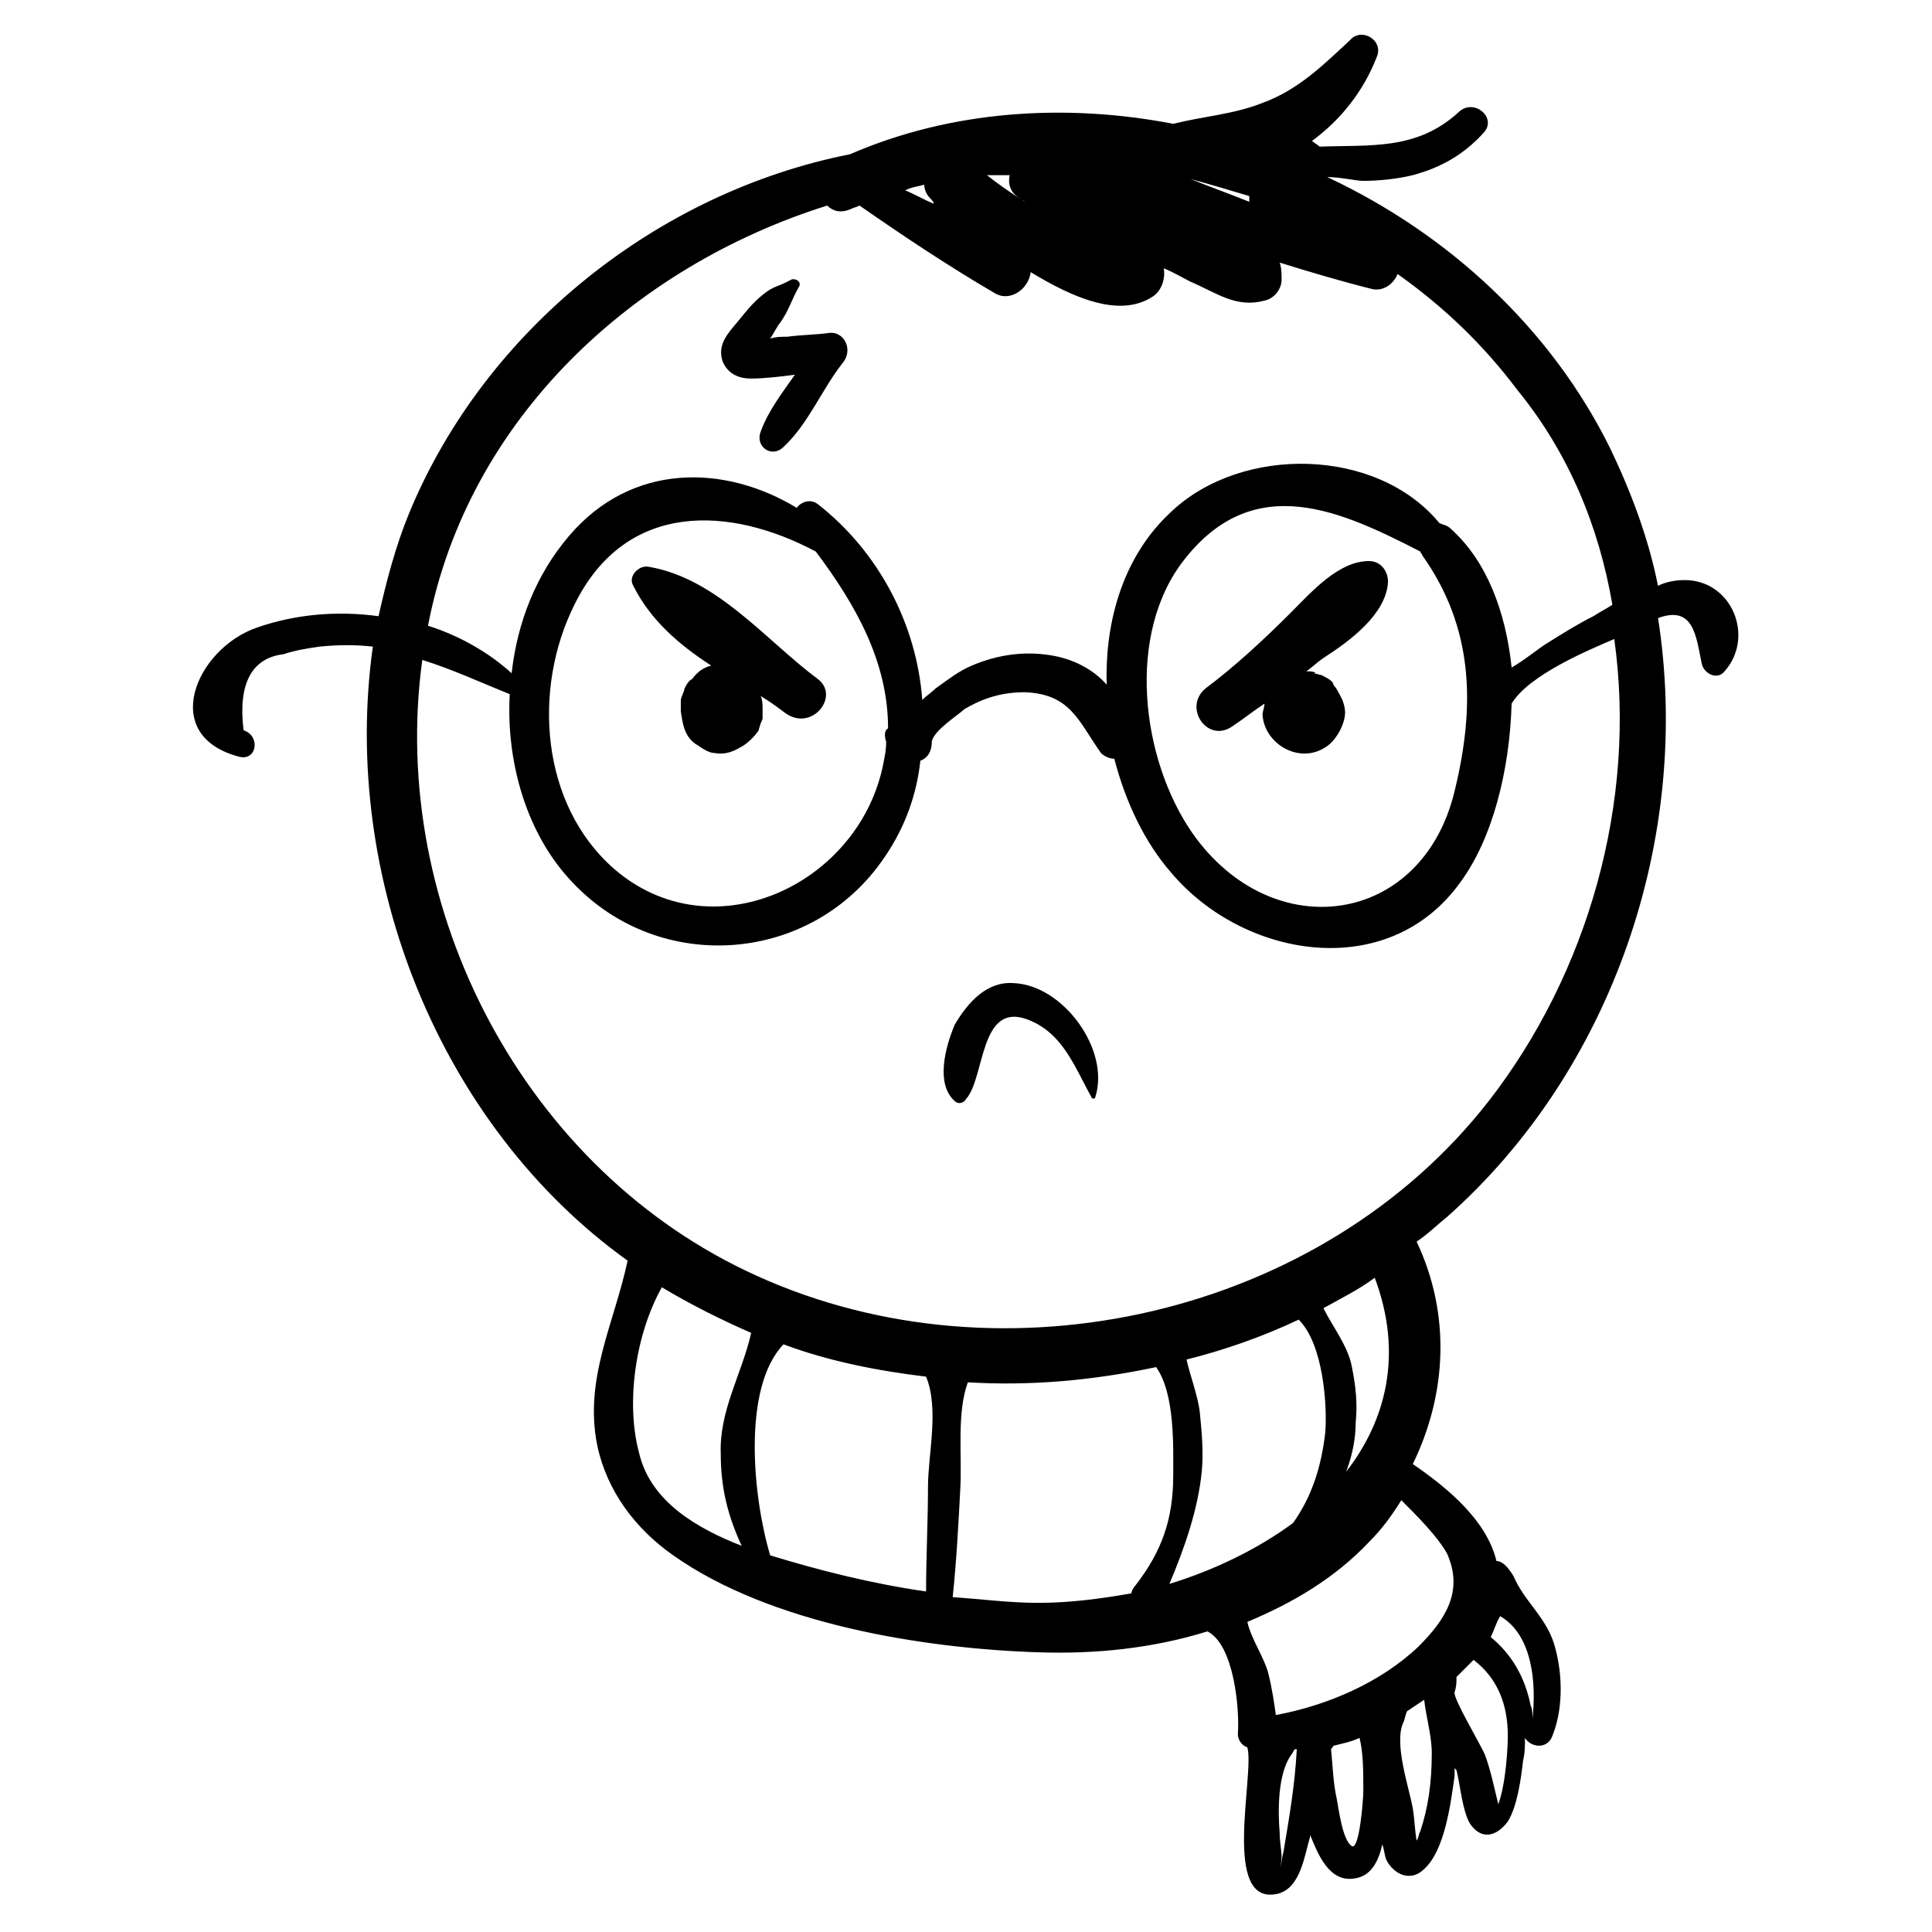 <?xml version="1.0" encoding="UTF-8"?>
<!-- Uploaded to: ICON Repo, www.svgrepo.com, Generator: ICON Repo Mixer Tools -->
<svg fill="#000000" width="800px" height="800px" version="1.1" viewBox="144 144 512 512" xmlns="http://www.w3.org/2000/svg">
 <g>
  <path d="m590.44 297.73c-2.519 0-5.039 0.504-7.055 1.512-2.519-12.594-7.055-24.688-12.594-36.273-15.617-31.742-42.824-56.934-75.066-72.047 3.527 0 7.559 1.008 9.574 1.008 4.031 0 9.07-0.504 13.098-1.512 7.555-2.016 13.602-5.543 18.641-11.086 4.031-4.031-2.519-9.574-6.551-5.543-11.082 10.078-23.176 8.566-36.777 9.07-0.504-0.504-1.512-1.008-2.016-1.512 7.559-5.543 13.602-13.098 17.129-22.168 2.016-4.535-4.031-8.062-7.055-4.535-7.055 6.551-13.602 13.098-23.176 16.625-7.559 3.023-15.617 3.527-23.68 5.543-28.719-5.543-58.945-3.527-85.648 8.062-50.883 10.078-96.73 46.352-116.88 95.219-3.527 8.566-6.047 18.137-8.062 27.207-11.082-1.512-22.168-0.504-32.242 3.023-16.121 5.543-26.199 28.719-4.535 34.258 4.535 1.008 5.543-5.543 1.008-7.055-1.512-12.09 2.016-19.145 10.578-20.152 3.023-1.008 6.047-1.512 9.574-2.016 5.039-0.504 9.574-0.504 14.105 0-8.566 60.961 17.633 126.96 67.512 162.73-3.527 16.625-11.586 31.234-8.062 48.871 2.519 12.09 10.078 22.168 20.152 29.223 25.695 18.137 66 24.688 96.73 25.695 15.113 0.504 30.23-1.008 44.84-5.543 7.055 3.527 8.566 20.656 8.062 27.207 0 1.512 1.008 3.023 2.519 3.527 2.016 7.055-7.055 42.32 8.062 38.793 6.047-1.512 7.055-10.078 8.566-15.113v-0.504c2.016 5.039 5.039 12.594 11.586 11.586 4.535-0.504 6.551-4.535 7.559-9.07 0.504 1.512 0.504 2.519 1.008 4.031 2.016 4.031 6.551 6.047 10.078 2.519 5.543-5.039 7.055-17.633 8.062-24.688v-2.519c0 0.504 0 0.504 0.504 1.008 1.008 4.031 1.512 10.578 3.527 14.105 3.023 4.535 7.055 3.527 10.078-0.504 2.519-4.031 3.527-11.586 4.031-16.121 0.504-2.016 0.504-4.031 0.504-6.047 1.512 2.519 5.543 3.023 7.055 0 3.023-7.055 3.023-16.121 1.008-23.68-2.016-8.062-8.062-12.09-11.082-19.145-1.512-2.519-3.023-4.031-4.535-4.031-2.519-10.578-12.594-19.145-22.168-25.695 9.07-18.641 10.078-39.801 1.008-58.945 3.023-2.016 5.543-4.535 8.062-6.551 43.832-38.793 64.992-100.76 55.922-158.7 9.574-3.527 10.078 5.039 11.586 12.09 0.504 2.519 4.031 4.535 6.047 2.016 8.051-9.062 2.008-24.176-10.59-24.176zm-115.37-101.77v1.512c-5.039-2.016-10.578-4.031-15.617-6.047 5.539 1.512 10.578 3.023 15.617 4.535zm-63.48-5.543c-0.504 2.016 0 4.535 2.519 6.047 0.504 0.504 1.008 0.504 1.512 1.008-4.031-2.519-7.559-5.039-10.078-7.055h6.047zm-22.672 2.519c0 1.008 0.504 2.519 1.512 3.527 0.504 0.504 1.008 1.008 1.008 1.512-2.519-1.008-5.039-2.519-7.559-3.527 2.016-1.008 3.527-1.008 5.039-1.512zm-25.695 5.543c1.512 1.512 3.527 2.016 6.047 1.008 1.008-0.504 1.512-0.504 2.519-1.008 11.586 8.062 23.68 16.121 35.77 23.176 4.031 2.519 9.07-1.008 9.574-5.543 11.586 7.055 23.68 12.09 32.242 6.551 2.519-1.512 3.527-5.039 3.023-7.559 2.519 1.008 5.039 2.519 7.055 3.527 7.055 3.023 12.09 7.055 19.648 5.039 2.519-0.504 4.535-3.023 4.535-5.543 0-1.512 0-3.023-0.504-4.535 8.062 2.519 16.625 5.039 24.688 7.055 3.023 0.504 5.543-1.512 6.551-4.031 12.09 8.566 22.672 18.641 31.738 30.73 13.602 16.625 21.66 36.273 25.188 56.93-1.512 1.008-3.527 2.016-5.039 3.023-4.031 2.016-8.062 4.535-12.09 7.055-2.519 1.512-6.047 4.535-9.574 6.551-1.512-14.609-6.551-28.215-16.121-36.777-1.008-1.008-2.016-1.008-3.023-1.512-16.625-20.152-52.395-20.656-71.039-3.023-12.594 11.586-17.633 28.719-17.129 45.848-3.527-4.031-8.566-6.551-13.602-7.559-7.559-1.512-15.113-0.504-22.168 2.519-3.527 1.512-6.047 3.527-9.574 6.047-1.008 1.008-2.519 2.016-3.527 3.023-1.512-20.152-11.586-39.297-27.711-51.891-2.016-1.512-4.535-0.504-5.543 1.008-19.145-11.586-43.832-12.09-60.457 7.559-8.566 10.078-13.602 22.672-15.113 36.273-6.047-5.543-14.105-10.078-22.168-12.594 10.586-54.922 54.418-95.227 105.8-111.35zm166.26 155.17c-8.562 35.77-48.363 41.312-69.523 11.082-13.602-19.648-17.633-52.898-2.016-72.547 18.641-23.68 41.816-12.594 62.473-2.016 0 0.504 0.504 0.504 0.504 1.008 13.602 19.145 14.105 39.801 8.562 62.473zm-150.64-13.098c0 2.519-0.504 4.535-1.008 7.055-7.055 31.234-45.344 48.871-71.039 26.703-19.648-17.129-21.664-47.863-10.578-70.031 13.602-27.711 41.312-26.199 63.984-14.105 10.578 14.105 19.145 29.223 19.145 46.855-1.008 0.5-1.008 2.012-0.504 3.523zm-38.289 213.11c-11.586-4.535-24.184-11.586-27.207-24.688-3.527-13.098-1.008-31.234 6.047-43.832 7.559 4.535 15.617 8.566 23.68 12.09-2.519 11.082-8.566 20.656-8.062 32.242 0 9.074 2.016 16.629 5.543 24.188zm49.371-15.617c0 9.07-0.504 18.641-0.504 27.711-14.105-2.016-28.215-5.543-41.312-9.574-4.535-15.113-7.559-44.336 3.527-55.922 12.09 4.535 25.191 7.055 37.785 8.566 3.527 8.562 0.504 20.652 0.504 29.219zm53.906 28.211c-8.566 1.512-16.625 2.519-24.688 2.519-7.559 0-15.113-1.008-22.672-1.512 1.008-9.574 1.512-19.145 2.016-28.719 0.504-8.566-1.008-20.152 2.016-28.215 16.625 1.008 33.25-0.504 49.879-4.031 5.039 7.055 4.535 21.16 4.535 28.719 0 11.586-3.023 20.152-10.078 29.223-0.504 0.508-1.008 1.512-1.008 2.016zm10.078-2.516c4.031-9.574 7.559-19.648 8.566-29.727 0.504-5.039 0-10.578-0.504-15.617-0.504-4.535-2.519-9.574-3.527-14.105 10.078-2.519 20.152-6.047 29.727-10.578 6.551 6.551 7.559 22.672 7.055 29.727-1.008 9.07-3.527 17.129-8.566 24.184-9.574 7.047-21.164 12.59-32.75 16.117zm48.367-57.438c-1.008-5.539-5.039-10.578-7.559-15.617 4.535-2.519 9.574-5.039 13.602-8.062 7.559 20.152 3.023 37.785-7.559 51.387 1.512-4.031 2.519-8.566 2.519-13.098 0.508-5.035 0.004-9.57-1.004-14.609zm-18.141 128.47c-0.504 1.512-1.008 7.055-0.504 1.512 0-2.016-0.504-4.031-0.504-6.551-0.504-6.047-0.504-15.617 3.023-20.656 0.504-0.504 0.504-1.008 1.008-1.512h0.504c-0.504 9.574-2.016 18.141-3.527 27.207zm21.16-16.121c0 2.016-1.008 15.617-3.023 14.609-2.519-1.512-3.527-10.078-4.031-12.594-1.008-4.535-1.008-8.566-1.512-13.098 0.504-0.504 0.504-1.008 1.008-1.008 2.016-0.504 4.535-1.008 6.551-2.016 1.008 4.027 1.008 9.066 1.008 14.105zm15.117 10.578c-0.504 1.008-0.504 2.016-1.008 2.519-0.504-3.023-0.504-5.543-1.008-8.566-1.008-5.543-5.039-17.129-2.519-22.672 0.504-1.008 0.504-2.016 1.008-3.023 1.512-1.008 3.023-2.016 4.535-3.023 0.504 4.535 2.016 9.574 2.016 14.105 0 8.066-1.008 14.617-3.023 20.66zm21.16-56.93c8.566 5.039 9.574 17.633 8.566 27.207 0-1.008 0-2.519-0.504-3.527-1.512-7.559-5.039-13.602-10.578-18.137 1.004-2.016 1.508-4.031 2.516-5.543zm-12.094 20.152c0.504-1.512 0.504-2.519 0.504-4.031l4.535-4.535c6.551 5.039 9.07 12.09 9.07 20.152 0 3.023-0.504 12.594-2.519 18.137-1.008-4.031-2.016-9.07-3.527-13.098-1.008-2.519-8.566-15.113-8.062-16.625zm-2.016-36.777c4.535 10.078-0.504 17.633-7.559 24.688-10.078 9.574-24.184 15.617-37.785 18.137-0.504-3.527-1.008-7.055-2.016-11.082-1.008-4.031-4.535-9.07-5.543-13.602 12.09-5.039 23.176-11.586 32.242-21.16 3.527-3.527 6.047-7.055 8.566-11.082 4.035 4.023 9.574 9.566 12.094 14.102zm11.086-119.91c-44.336 56.93-128.47 76.074-193.97 46.352-61.465-27.711-97.738-97.238-88.668-163.23 8.062 2.519 15.617 6.047 23.176 9.07-1.008 18.137 4.535 37.281 16.625 49.879 23.176 24.688 63.48 21.664 82.625-6.551 5.543-8.062 8.566-16.625 9.574-25.695 1.512-0.504 3.023-2.016 3.023-5.039 0.504-3.023 7.055-7.055 8.566-8.566 5.039-3.023 10.078-4.535 16.121-4.535 12.09 0.504 14.105 7.559 20.152 16.121 1.008 1.008 2.519 1.512 3.527 1.512 3.023 11.586 8.062 22.168 15.113 30.23 19.145 22.672 57.434 29.223 76.578 2.519 8.566-11.586 13.098-29.727 13.602-47.359 4.535-7.559 20.152-14.105 27.207-17.129 6.043 43.328-7.055 88.672-33.254 122.43z"/>
  <path d="m363.72 232.23c-3.527 0.504-7.559 0.504-11.082 1.008-1.512 0-3.023 0-4.535 0.504 1.008-1.512 2.016-3.527 2.519-4.031 2.519-3.527 3.023-6.047 5.039-9.574 1.008-1.512-1.008-2.519-2.016-2.016-3.527 2.016-4.535 1.512-7.559 4.031-2.519 2.016-4.535 4.535-6.551 7.055-2.519 3.023-5.543 6.047-4.031 10.578 1.512 3.527 4.535 4.535 7.559 4.535 3.527 0 7.559-0.504 11.586-1.008-3.527 5.039-7.055 9.574-9.07 15.113-1.512 4.031 3.023 7.055 6.047 4.031 6.551-6.047 10.078-15.113 15.617-22.168 3.027-3.523 0.508-8.562-3.523-8.059z"/>
  <path d="m360.7 323.92c-13.602-10.078-26.703-26.703-44.84-29.727-2.519-0.504-5.543 2.519-4.031 5.039 4.535 9.07 12.09 15.617 20.656 21.16-2.016 0.504-3.527 1.512-5.039 3.527-1.008 0.504-1.512 1.512-2.016 2.519-0.504 2.016-1.008 2.519-0.504 1.512 0.504-1.008 0-0.504-0.504 1.512v3.023c0.504 3.527 1.008 7.055 4.535 9.07 1.512 1.008 3.023 2.016 4.535 2.016 3.023 0.504 5.039-0.504 7.559-2.016 1.512-1.008 3.023-2.519 4.031-4.031 0-0.504 0.504-1.512 0.504-2.016-0.504 1.512-0.504 1.512 0.504-1.008v-2.519c0-1.008 0-2.519-0.504-3.527 2.519 1.512 4.535 3.023 6.551 4.535 7.051 5.039 14.605-4.535 8.562-9.07z"/>
  <path d="m511.84 298.23c0-3.023-2.016-5.543-5.039-5.543-8.062 0-15.113 8.062-20.656 13.602-7.055 7.055-14.609 14.105-22.672 20.152-6.047 5.039 0.504 14.609 7.055 10.078 3.023-2.016 5.543-4.031 8.566-6.047 0 1.008-0.504 2.016-0.504 3.023 0.504 7.559 9.574 13.098 16.625 8.566 2.519-1.512 4.535-5.039 5.039-7.559 0.504-2.016 0-3.527-0.504-5.039 0 0-1.512-3.023-2.016-3.527 0 0-0.504-0.504-0.504-1.008l-0.504-0.504c-0.504-0.504-1.512-1.008-2.519-1.512-2.016-0.504-2.519-0.504-1.512-0.504 0.504 0 0.504 0 0 0-0.504-0.504-1.512-0.504-2.519-0.504 1.512-1.008 3.023-2.519 4.535-3.527 7.055-4.531 16.625-11.586 17.129-20.148z"/>
  <path d="m396.98 435.77c1.008 1.008 2.519 0.504 3.023-0.504 5.039-5.543 3.527-25.695 16.121-21.16 9.574 3.527 12.594 12.594 17.129 20.656 0 0.504 1.008 0.504 1.008 0 4.031-12.594-8.566-29.727-21.664-30.23-7.055-0.504-12.09 5.039-15.617 11.082-2.519 6.051-5.039 15.621 0 20.156z"/>
 </g>
</svg>